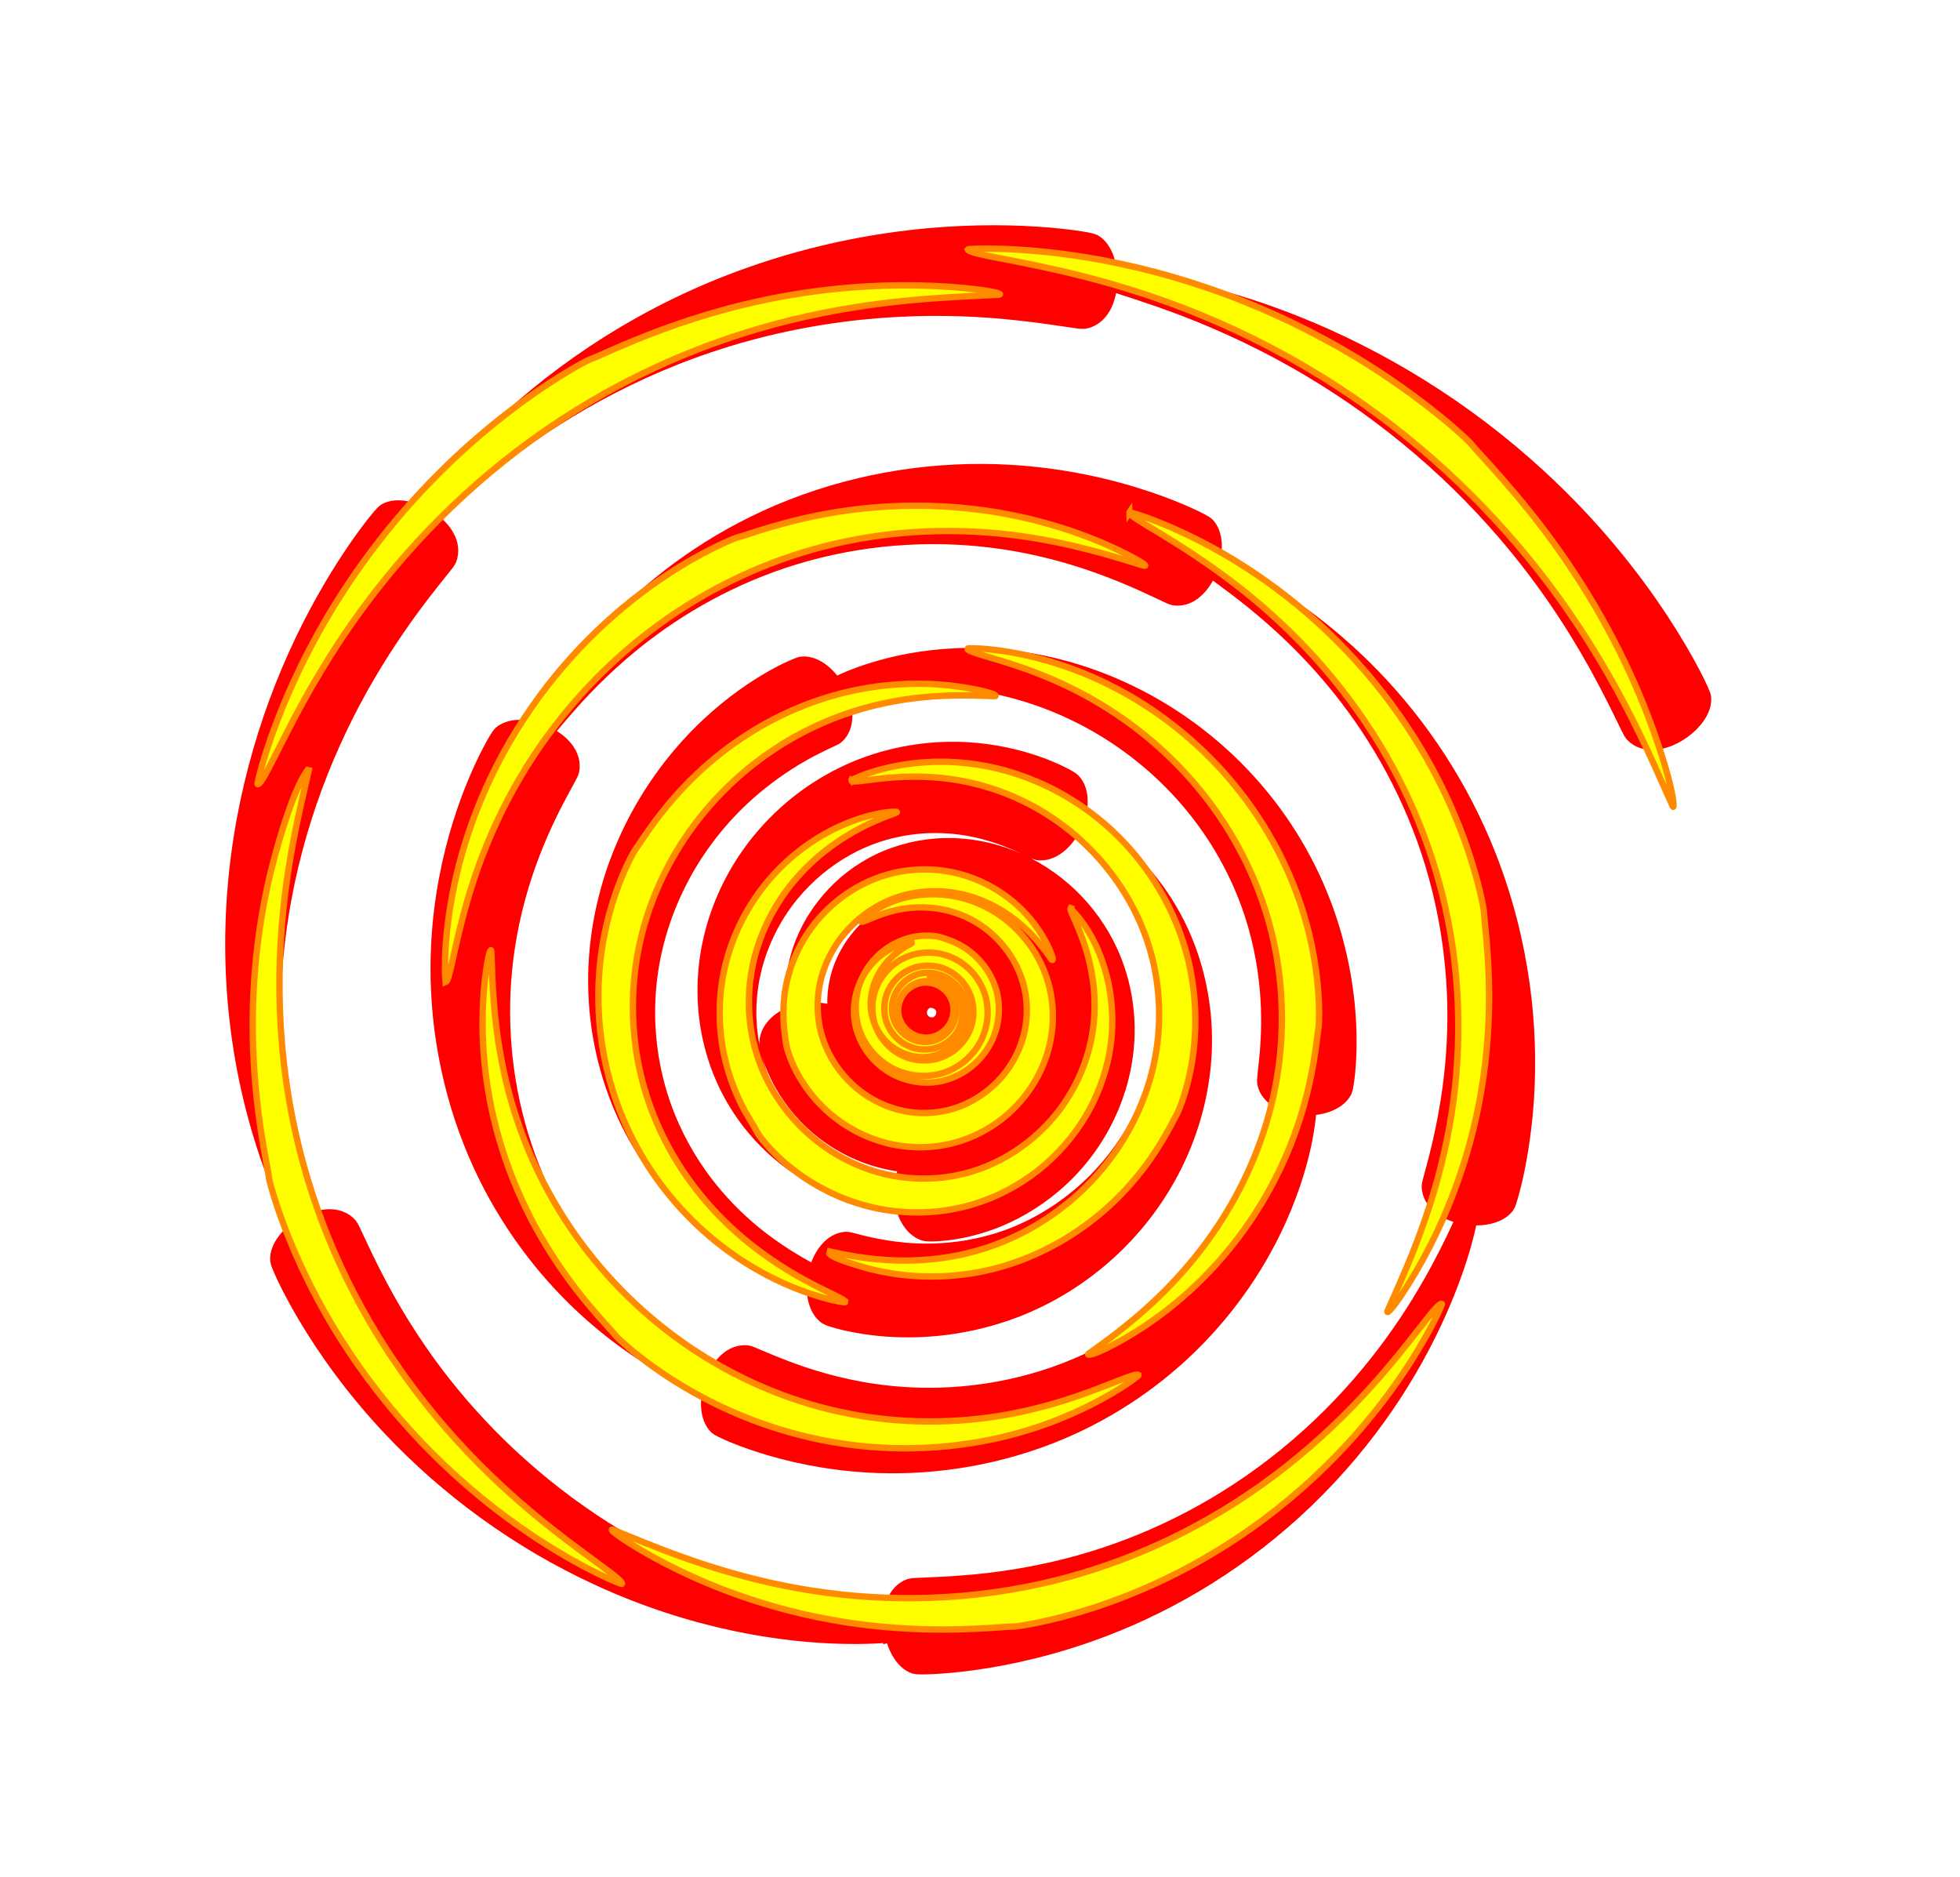<?xml version="1.0" encoding="UTF-8"?>
<svg width="4648.2" height="4451" version="1.1" viewBox="0 0 1229.8 1177.7" xmlns="http://www.w3.org/2000/svg">
<defs>
<filter id="b" x="-.012" y="-.012" width="1.024" height="1.024" color-interpolation-filters="sRGB">
<feGaussianBlur stdDeviation="4.542"/>
</filter>
<filter id="a" x="-.012" y="-.013" width="1.024" height="1.025" color-interpolation-filters="sRGB">
<feGaussianBlur stdDeviation="4.542"/>
</filter>
</defs>
<g transform="translate(516.64 432.44)" stroke-linecap="round">
<path transform="rotate(75.313 -318.73 904.89)" d="m-909.33 353.22c0.19-0.021 0.137-1.676 1.235-3.954 1.005-2.085 3.697-5.402 8.244-5.55 4.096 4e-3 9.225 3.366 9.351 8.967v2e-5c0.048 2.426-0.94 4.928-2.78 6.721-1.646 1.605-3.956 2.647-6.319 2.678-2.49 0.049-5.051-1.025-6.833-2.873-1.659-1.716-2.711-4.129-2.717-6.502-0.047-2.559 1.116-5.214 3.006-7.014 1.797-1.72 4.338-2.796 6.753-2.776 2.643-0.043 5.42 1.218 7.258 3.173 1.793 1.894 2.906 4.588 2.857 7.067 0.039 2.745-1.333 5.673-3.374 7.567-2.008 1.881-4.883 3.042-7.449 2.962-2.87 0.035-5.978-1.464-7.944-3.609-1.987-2.143-3.207-5.228-3.094-7.902-0.032-3.022 1.611-6.343 3.88-8.399 2.3-2.115 5.63-3.406 8.436-3.259 3.207-0.03 6.778 1.779 8.943 4.19 2.271 2.487 3.645 6.1 3.465 9.061 0.033 3.434-1.97 7.3-4.542 9.595-2.711 2.466-6.654 3.937-9.797 3.726-3.725 0.042-7.937-2.191-10.387-4.937-2.726-2.993-4.302-7.324-4.073-10.673-0.067-4.131 2.466-8.76 5.371-11.381 3.395-3.127 8.205-4.789 11.742-4.581 4.886-0.143 10.048 2.93 12.759 5.793 4.417 4.579 5.646 10.325 5.73 13.142 0.301 2.673-0.081 4.572 0.134 5.093 0.962 2.335 3.648 5.168 7.158 7.885 3.546 2.746 8.127 5.493 13.171 7.117 5.092 1.639 10.553 2.09 15.603 0.57 4.998-1.504 9.258-4.909 11.219-9.882 0.362-0.918 1.555-6.593 0.953-15.083-1.049-11.4-5.981-29.588-22.9-44.09-11.579-9.905-28.257-16.866-47.837-14.985-14.758 1.74-28.986 8.751-39.429 21.126-9.623 11.424-14.802 26.586-13.161 42.886 1.679 13.669 8.293 26.116 18.961 35.057 10.455 8.748 24.024 13.058 38.192 11.59 12.316-1.552 23.27-7.567 31.059-16.905 7.832-9.405 11.509-21.475 10.194-33.887-1.414-10.99-6.816-20.628-15.015-27.438-8.396-6.963-19.092-10.125-29.98-8.948-9.753 1.278-18.221 6.098-24.175 13.296-6.163 7.46-8.888 16.91-7.835 26.453 1.151 8.622 5.434 16.046 11.743 21.245 6.606 5.436 14.932 7.781 23.281 6.84 7.599-1.033 14.091-4.827 18.618-10.344 4.781-5.834 6.791-13.15 5.952-20.432-0.926-6.678-4.279-12.337-9.088-16.265-5.14-4.192-11.55-5.905-17.876-5.158-5.854 0.829-10.766 3.787-14.157 7.962-3.666 4.519-5.11 10.118-4.446 15.582 0.742 5.119 3.35 9.361 6.952 12.265 3.97 3.199 8.842 4.392 13.518 3.803 4.47-0.668 8.103-2.971 10.558-6.045 2.789-3.495 3.733-7.718 3.212-11.65l-1e-5 -3e-5c-1.56-9.121-9.523-12.23-15.165-11.636-6.184 1.127-8.565 5.813-9.194 8.323-0.729 2.907 9e-3 4.428 0.06 4.423zm52.741 22.75c-0.388-0.176-2.786 4.807-9.467 11.07-6.402 5.998-18.028 13.539-33.152 13.671-11.753 0.131-25.051-4.544-34.908-14.675-8.278-8.496-13.911-20.669-14.007-33.245-0.226-12.901 5.411-26.202 14.905-35.433 9.126-8.9 21.853-14.282 34.031-14.323 6.998-0.083 13.971 1.37 20.165 4.086 6.127 2.658 11.667 6.614 16.233 11.285 9.683 9.916 14.845 23.374 14.873 35.223 0.106 7.516-1.498 14.76-4.175 20.939-2.867 6.712-7.121 12.498-11.692 17.054-13.628 13.57-29.914 16.122-36.947 16.558-3.838 0.285-6.247 0.234-6.908 0.49-6.332 2.45-11.428 12.257-12.213 22.795-0.792 10.645 3.334 21.964 12.52 24.814 0.85 0.264 4.735 0.595 10.657 0.16 13.844-1.102 43.384-7.276 66.717-34.8 7.613-8.981 14.156-20.017 18.312-32.863 3.839-11.968 5.354-25.109 3.823-38.558-2.639-22.13-13.575-43.236-31.583-58.201-8.403-6.982-18.175-12.387-28.812-15.734-10.873-3.394-22.318-4.436-33.538-3.077-20.157 2.54-37.991 12.814-50.138 27.624-12.787 15.602-18.08 35.27-15.836 53.666 2.382 17.976 11.846 32.885 23.861 42.571 14.382 11.59 31.474 14.881 45.48 12.968 17.947-2.592 29.525-13.1 35.139-20.516 6.037-7.975 6.734-13.515 6.658-13.549zm-64.038 58.317c0.074-0.39-4.324-1.58-11.53-4.947-7.117-3.326-17.015-9.028-26.473-18.851-12.357-12.834-23.698-33.166-23.928-57.166-0.133-11.185 2.05-22.774 6.745-33.582 4.287-9.903 10.63-19.078 18.529-26.822 15.563-15.253 37.031-24.31 57.777-24.507 12.034-0.182 23.798 2.293 34.161 6.758 10.696 4.576 20.032 11.29 27.554 18.871 19.291 19.456 25.461 43.393 25.91 59.401 0.595 16.496-2.928 26.709-2.722 28.358 0.572 4.566 3.79 8.517 8.427 11.619 4.581 3.068 10.542 5.26 16.636 5.896 8.927 0.93 17.868-1.657 21.595-8.014 0.646-1.102 5.726-17.745 3.37-41.707-2.648-25.777-14.73-60.081-45.919-86.202-11.991-10.041-26.325-18.254-42.422-23.362-15.7-4.953-32.545-6.654-49.306-4.666-29.516 3.608-56.053 18.73-74.035 40.675-9.069 11.068-15.699 23.583-19.679 36.6-4.341 14.263-5.283 28.7-3.54 42.09 3.832 28.89 19.881 50.041 35.186 62.131 11.701 9.242 23.164 13.648 30.997 15.709 8.033 2.109 12.619 1.974 12.667 1.718zm128.74-34.618c-0.741-0.271-7.13 16.975-26.743 35.802-17.313 16.619-45.692 33.197-80.189 33.533-15.748 0.186-31.935-2.9-46.961-9.405-14.064-6.069-26.875-14.994-37.581-25.866-22.865-23.23-34.202-53.822-34.603-80.91l1e-4 -2e-5c-0.367-18.391 3.656-34.864 9.099-47.941 8.604-20.8 21.647-34.973 25.508-39.57 1.129-1.344 1.819-2.22 2.008-2.66 3.252-7.564-1.509-17.37-9.496-24.416-8.005-7.061-19.159-10.876-26.537-6.709-0.345 0.195-0.999 0.755-1.917 1.664-4.837 4.786-22.347 24.606-32.784 56.309-6.18 18.864-9.645 41.695-6.863 66.585v4e-5c4.294 37.336 22.945 74.604 54.821 100.91 14.803 12.215 31.756 21.395 49.702 26.943 19.233 5.924 38.858 7.333 57.21 5.009 40.306-5.189 69.087-27.805 84.914-47.831 18.424-23.314 20.28-41.495 20.412-41.446zm-200.74-163.75c0.413 0.455 8.69-6.361 24.37-14.352 15.641-7.97 39.139-16.779 67.303-16.994 19.331-0.169 40.014 3.501 59.812 12.091 17.681 7.655 34.007 18.918 47.785 32.92 29.466 29.952 43.442 68.906 44.017 102.85 0.527 25.007-5.301 46.035-11.324 60.887-6.685 16.57-13.255 26.006-13.625 27.765-1.761 8.355 5.1 16.844 14.453 21.939 9.371 5.105 21.053 6.42 27.264 1.023 1.073-0.932 9.544-13.746 16.635-34.746 6.752-20.08 12.101-47.882 8.552-80.139-4.993-44.266-27.088-89.642-66.102-121.79-18.09-14.905-38.59-25.856-59.915-32.413-23.909-7.331-47.588-8.639-68.773-5.894-30.94 4.054-54.559 16.789-69.268 27.342-14.917 10.702-21.393 19.28-21.184 19.51zm235.05 228.97c-0.448-0.313-5.739 6.211-16.119 15.943-12.097 11.342-31.143 26.559-57.606 37.669-19.655 8.251-42.492 13.757-66.87 14.017-24.649 0.28-49.575-4.608-72.479-14.473-22.644-9.729-42.287-23.797-58.158-39.779-18.637-18.781-31.138-39.214-39.199-57.393-13.096-29.541-14.617-51.447-15.81-53.684-4.074-7.64-14.811-9.619-25.226-7.419-10.437 2.205-20.17 8.764-21.454 16.787-0.281 1.758 3.181 30.444 21.725 64.871 11.759 21.829 29.215 45.356 53.882 65.93 20.914 17.456 45.857 31.665 73.614 40.367 28.099 8.784 57.214 11.171 84.877 7.77 27.436-3.387 51.746-12.437 71.726-23.867 26.781-15.321 44.502-33.982 54.839-47.337 8.96-11.574 12.566-19.186 12.256-19.402zm-354.39-105.07c0.24-0.024 0.377-1.565 0.534-4.439v-1e-5c0.296-5.436 0.692-17.407 3.005-31.979 2.378-14.985 6.841-33.366 15.448-52.94 10.234-23.29 25.632-46.75 46.809-67.492 19.383-18.979 42.242-34.307 66.957-44.912 26.707-11.459 53.741-16.604 78.472-17.08 40.043-0.817 70.815 9.924 85.829 15.603 6.138 2.313 9.689 3.788 10.787 3.866 8.842 0.631 16.091-7.531 19.616-17.576 3.528-10.055 3.042-21.762-2.95-27.018-0.725-0.636-4.632-2.491-11.083-4.839-8.876-3.22-23.096-7.531-41.122-10.331-18.177-2.824-40.04-4.085-64.236-1.445-29.764 3.269-60.894 12.438-90.42 28.819-27.197 15.09-51.019 35.133-70.152 58.491-20.864 25.461-34.511 52.922-42.348 78.953-6.58 21.886-8.689 41.696-8.899 57.331-0.207 15.412 1.436 27.167 2.513 32.687v1e-5c0.555 2.845 1.014 4.326 1.24 4.304zm328.93-219.48c-0.219 0.457 5.92 4.129 16.004 11.276 10.112 7.168 24.01 17.888 38.553 32.98 18.849 19.564 37.485 45.164 50.883 76.771 0 2e-5 1e-5 2e-5 1e-5 3e-5 11.973 28.247 18.646 58.9 19.064 89.648 0 1e-5 0 2e-5 -1e-5 3e-5 0.529 36.746-7.468 70.005-18.931 97.224-9.163 21.818-20.117 38.928-28.611 50.829-8.512 11.926-14.517 18.843-15.094 20.363-3.199 8.426 2.669 17.654 11.343 23.819 8.684 6.172 20.055 8.98 26.717 4.814 1.22-0.763 8.518-9.173 17.576-23.448 9.188-14.479 20.373-35.35 28.929-61.672 10.801-33.318 16.263-72.607 11.439-114.43-1e-5 0 0-3e-5 0-3e-5 -4.059-35.016-15.21-68.252-31.696-97.573l-2e-5 -3e-5c-18.369-32.667-41.509-57.474-63.638-75.229-34.505-27.694-62.44-35.574-62.537-35.373zm75.229 405.03c-0.096-0.085-0.507 0.153-1.219 0.688-3.2 2.406-12.371 10.983-27.114 21.848-14.886 10.97-35.017 23.783-60.279 34.375-29.824 12.505-64.248 20.734-100.87 21.144-39.447 0.465-76.73-7.811-108.99-21.537-44.416-18.857-74.059-45.516-88.386-58.895-5.468-5.109-8.624-8.203-9.687-8.727-8.166-4.034-17.874 1.007-24.78 9.102-6.913 8.102-10.737 19.161-7.262 26.123 0.455 0.912 3.708 4.394 9.352 9.478 8.075 7.279 21.517 18.239 39.588 29.437 18.251 11.31 40.914 22.678 67.565 31.236 38.483 12.329 81.245 17.26 124.7 12.136 40.336-4.773 76.356-17.927 106.13-34.842 25.151-14.29 44.252-30.269 57.675-43.54 13.1-12.952 21.114-23.663 23.015-26.748 0.467-0.758 0.658-1.192 0.563-1.277zm-423.62-0.179c0.424-0.399-5.431-7.77-14.28-21.022-8.905-13.336-20.481-32.429-30.612-56.717-13.422-32.18-22.903-70.386-23.345-111.96-0.489-43.993 8.805-85.277 23.892-120.78 12.369-29.162 27.499-52 39.748-68.215 12.158-16.095 20.988-25.401 21.754-27.208 0.689-1.626 1.038-3.269 1.095-4.914 0.435-12.516-16.143-25.585-29.515-26.587-3.268-0.245-6.277 0.244-8.648 1.602-1.43 0.819-11.709 12.014-24.175 30.899-12.75 19.316-27.639 46.524-38.606 80.576-13.449 41.845-19.011 88.737-13.368 136.67 5.342 45.227 20.213 84.722 38.263 116.39 13.603 23.864 28.106 41.815 39.11 53.757 10.99 11.927 18.35 17.828 18.687 17.511zm4.617-432.28c0.502 0.471 10.168-8.49 27.535-21.309 17.653-13.03 42.378-29.024 73.977-42.285 37.125-15.579 79.013-25.274 122.81-25.805 52.551-0.666 97.913 11.343 132.62 25.814 32.722 13.614 52.562 27.235 55.239 27.827 9.013 1.994 17.165-5.315 21.848-14.867 4.687-9.559 5.685-21.209 0.711-27.067-1.3-1.531-25.228-16.368-62.344-28.623-40.713-13.415-92.715-21.961-150.42-15.342-47.932 5.517-91.648 20.97-128.58 41.849-31.318 17.706-54.691 37.481-70.485 53.163-15.64 15.529-23.274 26.301-22.908 26.645zm435.8-52.959c-0.507 0.799 19.939 15.127 45.826 42.148 26.807 27.983 55.098 65.871 75.651 114.29 19.188 45.202 27.878 91.065 28.625 133.51 0.554 30.294-2.792 55.974-6.223 74.956-3.399 18.807-6.598 30.464-6.442 32.365 0.757 9.226 10.162 14.838 20.671 16.474 10.517 1.637 21.938-0.862 26.059-7.322 0.879-1.378 4.405-14.915 6.89-35.863 2.538-21.401 3.922-50.225 0.339-83.59-5.103-47.308-19.753-96.497-45.527-142.73-27.402-49.156-61.818-85.345-92.762-110.16-30.142-24.177-52.831-34.507-53.107-34.072zm160.86 414.73c-0.633-0.171-4.617 11.059-12.842 29.024-7.173 15.669-17.362 35.621-31.958 57.594-14.658 22.067-32.706 44.574-54.671 66.039-37.535 36.675-79.968 63.974-122.84 82.55-29.415 12.746-55.75 19.953-75.838 24.386-19.821 4.374-32.592 6.016-34.347 6.924-8.25 4.271-9.769 15.118-7.201 25.437 2.57 10.326 9.294 19.885 16.816 21.193 1.663 0.289 16.307-1.831 37.697-7.964 21.917-6.284 50.289-16.628 81.122-33.441 45.199-24.649 87.972-58.904 123.46-102.06 20.704-25.169 36.841-50.887 49.155-75.437 12.248-24.419 19.98-46.212 24.812-62.977 5.564-19.313 7.121-31.142 6.632-31.274zm-339.54 294.88c-0.09-0.665-9.339-0.159-25.139-0.382-17.772-0.25-42.805-1.444-72.448-6.673-29.864-5.267-61.889-14.191-94.297-28.289-54.622-23.742-99.119-57.027-133.53-91.447-35.364-35.384-54.481-65.805-57.234-67.805-7.583-5.508-17.944-1.929-25.975 5.04-8.036 6.972-13.526 17.287-11.343 24.541 0.757 2.518 24.31 35.495 65.553 70.333 40.81 34.486 92.657 65.603 153.37 84.594 35.892 11.215 70.458 16.689 101.8 18.362 31.062 1.658 56.784-0.536 74.508-3.075 15.833-2.27 24.805-4.719 24.74-5.199zm-411.16-188.09c0.796-0.55-12.883-22.644-27.677-58.624-18.367-44.67-33.564-101.24-34.23-165.79-0.36-33.709 3.168-65.608 9.19-94.965 5.995-29.226 14-53.721 21.279-72.844 8.612-22.655 15.524-36.672 15.756-38.859 0.99-9.338-7.294-16.515-17.344-19.98-10.055-3.467-21.729-3.065-26.914 2.434-1.238 1.313-8.494 16.977-16.065 41.519-6.604 21.437-13.202 49.036-16.859 81.428-3.674 32.548-4.091 67.416 0.02 103.46 3.792 33.163 11.24 64.703 21.33 93.969 10.062 29.185 22.076 54.164 33.804 74.635 19.855 34.655 37.226 53.954 37.709 53.619zm-35.56-452.53c0.617 0.292 7.036-10.882 18.912-28.509 12.106-17.969 29.188-41.246 52.473-66.079 37.875-40.389 83.6-75.746 135.89-102.55 38.496-19.732 74.028-31.45 102.66-38.821 27.871-7.175 46.516-9.792 48.651-10.952 8.252-4.481 9.463-15.377 6.617-25.621-2.849-10.25-9.804-19.636-17.274-20.786-1.976-0.304-22.961 3.36-52.388 13.231-30.516 10.236-67.811 26.38-106.79 51.391-53.034 34.033-97.203 76.656-131.22 122.75-20.868 28.272-35.27 54.302-44.693 74.006-9.3 19.447-13.339 31.703-12.837 31.94z" fill="#f00" filter="url(#b)" stroke="#f00" stroke-width="12.4"/>
<path transform="rotate(80.735 -322.35 854.23)" d="m-924.92 361.44c0.645-0.462 1.688-3.052 4.367-6.098 2.59-2.945 7.226-6.601 14.79-7.098 9.044 0.489 18.564 5.929 19.423 18.035v3e-5c0.078 4.96-1.636 9.711-5.233 13.333-3.125 3.127-7.305 5.099-12.015 5.312-4.88 0.097-9.506-1.666-12.958-5.097l-2e-5 -3e-5c-3.103-3.099-5.014-7.257-5.199-11.791-0.104-4.812 1.707-9.394 5.057-12.75 3.099-3.094 7.28-4.98 11.717-5.136 4.778-0.107 9.375 1.762 12.686 5.084 3.109 3.126 4.998 7.377 5.126 11.775 0.111 4.786-1.832 9.453-5.168 12.761-3.184 3.155-7.551 5.074-11.963 5.176-4.841 0.119-9.637-1.918-12.984-5.307-3.238-3.276-5.214-7.811-5.295-12.29-0.132-4.952 2.019-9.941 5.502-13.374 3.406-3.366 8.168-5.43 12.774-5.496 5.13-0.153 10.385 2.137 13.957 5.758 3.548 3.583 5.738 8.639 5.798 13.441 0.185 5.391-2.272 10.998-6.08 14.773l-2e-5 2e-5c-3.815 3.801-9.247 6.162-14.328 6.229-5.756 0.234-11.824-2.424-15.882-6.477-4.147-4.118-6.736-10.026-6.833-15.488v-3e-5c-0.308-6.263 2.593-12.929 6.956-17.373 4.515-4.625 11.029-7.519 17.002-7.684 6.979-0.427 14.431 2.775 19.398 7.519 5.318 5.051 8.621 12.355 8.924 19.005 0.635 8.052-2.967 16.575-8.14 22.259-5.849 6.453-14.251 10.312-21.756 10.925l-2e-5 -1e-5c-10.059 1.118-20.214-3.219-26.811-8.569-8.328-6.744-12.805-15.817-14.93-22.547-0.363-1.15-1.648-2.127-0.882 4.595 0.577 5.066 3.031 14.643 11.02 23.374 6.815 7.469 18.54 14.511 32.603 14.499 10.729 0.057 22.477-4.278 31.414-12.87 8.637-8.299 14.13-20.42 13.986-33.138-0.156-11.753-5.187-23.106-13.255-31.346-9.211-9.397-21.62-13.912-33.381-13.755l-2e-5 1e-5c-13.867 0.31-24.75 6.841-31.495 13.385-7.176 6.98-10.466 14.929-11.199 16.306-0.481 0.904-3.287 7.683-2.784 17.546 0.591 8.873 4.198 20.989 14.873 30.756 7.943 7.25 19.583 12.478 33.253 11.568 10.514-0.894 20.919-5.61 28.723-14.264 7.277-8.09 11.488-19.121 10.641-31.201-0.928-10.194-5.576-19.733-13.433-26.768-7.772-6.939-18.112-10.634-29.198-9.833-9.681 0.923-18.491 5.365-24.948 12.615-6.55 7.377-9.865 17.048-9.107 27.325 0.906 9.146 5.115 17.308 11.844 23.273 6.978 6.167 16.026 9.169 25.598 8.45 8.632-0.885 16.21-4.864 21.742-11.131 5.808-6.601 8.538-15.077 7.855-24.015-0.864-8.154-4.628-15.204-10.476-20.345-6.253-5.479-14.208-7.964-22.569-7.315-7.719 0.843-14.287 4.413-19.07 9.877-5.183 5.942-7.44 13.426-6.821 21.248 0.826 7.333 4.229 13.458 9.33 17.903 5.675 4.928 12.737 6.956 20.037 6.367 7.01-0.815 12.717-4.088 16.827-8.831 4.73-5.478 6.498-12.176 5.937-18.917-2.384-16.255-15.297-21.567-26.23-21.311-9.754 1.503-14.441 7.054-16.523 10.747-2.411 4.275-2.051 6.278-2.214 6.394zm-40.865 37.134c1.115-1.654-4.155-12.104-3.666-29.809 0.503-13.948 5.608-32.142 20.585-46.426 10.835-10.325 26.448-17.948 43.678-18.163 8.613-0.107 17.44 1.561 25.659 5.098 7.54 3.242 14.532 8.017 20.459 14.005 11.315 11.432 18.606 27.464 18.975 43.812 0.23 8.948-1.444 17.976-4.876 26.221-3.276 7.906-8.174 15.159-14.18 21.263-12.094 12.288-28.954 19.78-45.401 20.351-9.531 0.38-19.053-1.308-27.637-4.722-8.557-3.381-16.337-8.519-22.842-14.681-14.047-13.311-21.938-31.602-22.976-48.441-0.726-10.756 0.962-21.214 4.217-30.376 3.574-10.135 9.137-18.962 15.205-26.092 11.561-13.585 25.473-21.334 35.146-25.841 1.582-0.737 1.438-2.132-8.393 0.711-7.983 2.308-21.028 7.71-33.376 19.239-7.646 7.141-14.912 16.499-20.067 27.931-4.828 10.692-7.619 22.914-7.58 35.663 0.066 23.229 10.061 45.398 25.353 61.243 8.818 9.138 18.769 15.645 28.509 19.968 15.577 6.894 29.48 7.651 36.328 7.851 2.343 0.059 3.792 0.052 4.687 0.124 1.24 0.1 8.932-0.34 19.142-3.807 10.372-3.521 24.376-10.559 36.754-23.972 7.145-7.741 13.573-17.498 17.869-29.117-1e-5 0 0-2e-5 0-2e-5 3.957-10.76 5.878-22.798 4.981-35.287-1.589-20.83-11.181-41.155-27.522-55.936-7.853-7.105-17.057-12.675-27.101-16.301-10.598-3.8-21.759-5.221-32.663-4.358-21.175 1.785-39.165 12.059-51.307 25.688-15.988 17.973-19.756 39.201-18.401 54.944 2.116 21.328 10.945 28.47 10.44 29.219zm12.775-131.03c2.118 1.591 19.034-7.002 46.859-6.457 12.837 0.278 27.742 2.785 42.72 9.508 1e-5 1e-5 2e-5 1e-5 3e-5 1e-5 11.854 5.325 23.468 13.15 33.616 23.59 17.674 18.181 30.281 44.265 30.854 72.353 0.32 14.517-2.39 29.251-8.047 42.845-5.355 12.902-13.311 24.736-23.094 34.72-20.007 20.414-47.474 32.403-74.035 33.551-15.858 0.743-31.368-1.991-45.157-7.258-14.584-5.545-27.363-13.916-37.798-23.369l-2e-5 -3e-5c-14.537-13.172-24.47-28.6-30.903-42.609-6.48-14.11-9.488-26.825-11.289-36.538-0.067-0.355-0.132-0.705-0.195-1.052-0.396-2.157-0.814-1.886-1.158 1.16v1e-5c-0.58 4.963-0.847 17.949 3.735 34.605 4.664 16.956 14.154 36.853 30.882 54.436 11.462 12.047 25.428 22.116 41.131 29.119 17.49 7.796 35.593 11.043 52.321 11.015 15.716-0.049 29.158-3.112 39.065-6.229 5.986-1.883 12.15-4.861 18.136-6.744 1.462-0.46 16.938-7.949 32.573-24.652 9.752-10.417 19.793-24.667 26.564-42.789 5.784-15.537 8.786-33.252 7.509-51.856-2.266-31.592-17.087-61.472-40.478-82.628-12.101-10.946-25.806-18.922-39.879-23.978-17.081-6.108-33.654-7.461-47.819-6.271-31.994 2.801-45.309 16.134-46.113 15.53zm-101.09 123.09c1.53-1.088 1.073-8.371 1.846-20.924 0.918-14.351 3.568-35.813 14.115-58.977 7.205-15.811 17.87-31.947 32.653-46.319 24.905-24.212 60.821-41.871 99.878-42.805 20.19-0.516 40.517 3.197 59.18 10.82l3e-5 2e-5c18.178 7.407 34.592 18.389 48.327 31.58 30.947 29.725 46.038 68.7 48.421 102.62l-1e-5 3e-5c1.841 25.197-2.473 47.324-7.639 64.166-2.662 8.708-5.626 16.288-8.063 22.341 1.382-3.432 1.085 5.692 13.513-20.393 7.646-16.02 14.937-39.159 15.052-67.116v-2e-5c0.105-22.302-4.747-44.904-13.906-65.977-9.171-21.1-21.456-37.989-33.711-50.914-14.679-15.482-27.587-23.796-29.921-25.923-1.073-0.978-10.081-6.864-24.225-12.384-16.428-6.395-40.253-12.351-68.74-10.567-39.971 2.594-80.749 20.908-110.44 53.584-14.921 16.419-25.479 34.784-32.088 53.122-9.136 25.438-9.683 48.269-8.276 63.613 1.27 13.471 3.836 20.592 4.026 20.457zm322.41 56.15c-3.285 0.029-14.893 24.566-43.758 51.371-15.074 14-34.701 28.081-58.995 38.283-20.51 8.613-43.791 14.135-68.278 14.585-25.007 0.469-50.562-4.164-74.37-14.004-22.683-9.359-43.238-23.149-60.506-39.821-18.045-17.43-32.068-37.58-41.963-58.404v-3e-5c-11.443-24.083-17.034-48.338-18.731-70.247-2.511-32.08 2.889-58.629 6.324-75.012 0.535-2.551-2.016-0.754-7.574 15.034-4.918 13.971-10.16 35.079-10.348 60.865v2e-5c-0.192 25.364 4.759 51.774 15.104 77.037v2e-5c12.056 29.44 28.854 51.401 43.022 66.527 9.338 9.972 16.444 15.972 18.01 17.764 1.285 1.471 19.683 16.593 48.955 27.784 22.897 8.735 51.585 14.658 83.63 12.599 0-1e-5 3e-5 -1e-5 3e-5 -1e-5 25.707-1.671 51.02-8.53 74.159-19.988l2e-5 -2e-5c24.814-12.286 44.791-28.592 59.964-45.479 13.824-15.376 22.755-30.254 28.239-41.233 5.487-10.985 7.427-17.666 7.117-17.663zm-392.44-141.36c2.202-0.362 5.809-9.789 13.573-24.983 9.555-18.678 25.036-44.917 51.415-70.213 18.906-18.13 42.504-34.838 70.415-46.879 25.452-10.98 53.544-17.581 82.331-18.378 31.342-0.884 62.268 4.849 90.276 15.996 29.27 11.627 54.347 28.629 74.591 47.301l2e-5 2e-5c25.925 23.924 42.918 49.533 54.32 70.04 4.947 8.896 8.915 16.966 12.078 23.35 0.555 1.119 2.615-1.949-6.66-26.073-8.677-22.565-24.162-51.122-49.911-78.254-24.314-25.619-51.609-43.457-77.62-55.281-22.903-10.402-40.828-14.438-44.032-15.763-1.916-0.793-24.234-5.788-54.767-4.136-26.633 1.456-57.862 7.998-89.534 23.466l-2e-5 1e-5c-27.911 13.63-52.581 32.403-72.712 54.539v3e-5c-25.285 27.791-39.322 56.413-46.846 77.9-5.925 16.96-7.227 27.422-6.916 27.371zm467.13-32.88c-1.466 1.546 1.096 10.828 4.358 26.757 3.231 15.774 7.095 38.254 6.914 64.938-0.218 31.509-5.905 67.66-21.465 103.99-1e-5 0-2e-5 4e-5 -2e-5 4e-5 -13.01 30.395-32.077 59.01-56.351 83.684-24.109 24.499-52.068 43.811-81.453 57.494-33.784 15.731-67.417 23.086-97.394 25.272-35.097 2.58-64.149-1.649-81.99-3.968-3.355-0.436 0.461 2.318 17.284 7.016 15.578 4.35 38.278 8.771 65.599 9.001 36.444 0.312 72.306-7.164 104.98-20.438 17.246-7.007 31.403-14.703 42.191-21.171 10.632-6.374 17.472-11.17 19.463-12.167 1.641-0.822 13.839-9.951 28.574-25.527 19.723-20.842 42.464-51.698 57.732-92.489 13.904-37.208 18.749-75.69 16.224-111.7-1.936-27.381-8.032-50.087-13.773-66.22-5.707-16.038-10.642-24.733-10.89-24.471zm-313.39 389.48c-0.61-2.843-20.395-8.32-49.209-22.107-27.852-13.335-61.782-33.965-93.921-66.821v-3e-5c-25.304-25.87-47.425-57.296-63.365-93.242-15.758-35.536-24.343-73.123-25.921-109.94-2.037-46.952 6.877-88.61 18.623-121.94 9.064-25.763 19.721-46.441 26.285-59.862 1.626-3.325-1.555-0.67-9.292 9.958-7.343 10.087-17.483 25.909-26.881 46.333-8.531 18.53-15.704 39.278-20.637 61.879-4.939 22.63-7.069 44.514-7.204 65.035-0.219 34.299 5.458 60.354 5.626 64.582 0.091 2.283 5.298 25.354 19.006 54.183 14.939 31.419 37.993 65.88 71.481 96.661 33.818 31.095 70.247 50.936 102.78 62.661 31.26 11.247 52.696 12.937 52.628 12.622zm-221.66-470.82c3.637 0.457 21.185-26.531 55.707-58.79 26.424-24.694 61.406-50.537 105.67-69.605 0 6e-6 1e-4 -1.5e-5 1e-4 -1.5e-5 38.263-16.482 80.216-26.34 123.12-27.731 49.695-1.632 95.758 7.722 135.11 22.516 46.92 17.612 81.135 41.542 100.77 54.294 2.941 1.91-1.024-4.553-20.367-20.713-18.1-15.121-43.442-32.664-75.463-47.225-31.254-14.213-62.067-22.429-90.088-26.866-26.712-4.23-46.573-4.391-50.125-5.024-0.296-0.053-0.806-0.091-1.517-0.114 0 1e-6 -1e-5 0-1e-5 0-5.1-0.158-23.124 0.484-46.646 4.951-24.415 4.636-53.372 13.072-83.843 27.838-42.33 20.513-78.012 48.472-105.95 79.272-16.156 17.802-27.784 34.446-35.537 46.98-7.691 12.434-11.228 20.168-10.836 20.218zm521.54-113.6c-0.694 2.671 10.383 13.103 26.992 31.815 22.88 25.775 53.32 64.467 76.116 118.02 17.749 41.699 28.823 88.107 30.283 136.38 1.684 55.083-8.784 105.9-25.067 149.24-17.37 46.287-39.886 80.569-51.882 100.46-2.02 3.351 4.558-1.433 19.722-20.534 14.413-18.155 31.273-43.414 45.674-75.035 14.366-31.542 23.102-62.542 28.234-90.874 4.887-26.981 5.745-47.112 6.505-50.665 0.25-1.169 0.438-6.346 0.181-14.281v-1e-5c-0.444-13.531-2.2-34.87-7.849-60.557-5.728-26.046-14.917-54.159-28.768-82.659-11.986-24.662-26.274-47.234-42.003-67.449-15.668-20.137-31.435-36.23-45.244-48.599-19.156-17.164-32.78-25.705-32.893-25.27zm90.743 536.01c-2.959-0.681-17.341 15.997-42.71 39.102-29.881 27.216-72.101 59.709-128.67 84.062-1e-5 -1e-5 -4e-5 1e-5 -4e-5 1e-5 -46.887 20.184-97.764 32.033-149.47 33.896l-4e-5 -1e-5c-65.167 2.372-121.18-10.661-164.44-25.681-21.693-7.523-39.91-15.415-52.096-20.297 1.669 0.668 4.093 8.46 48.855 29.229 25.159 11.678 54.073 21.698 86.067 28.436 31.973 6.734 60.26 8.785 83.104 9.124 17.024 0.248 28.7-0.443 31.373-0.182 2.026 0.198 18.494-1.305 41.367-6.547 23.807-5.456 52.99-14.583 84.354-29.726 25.284-12.207 49.376-27.031 71.754-44.123 22.325-17.051 40.757-34.686 55.614-51.139 23.515-26.035 35.381-46.042 34.896-46.154zm-532 144.94c0.179-2.622-11.839-10.515-30.869-24.645-19.227-14.277-44.438-34.187-70.83-61.632-35.657-37.081-68.844-83.167-93.296-138.18-24.58-55.305-36.382-111-39.304-162.6-3.047-53.466 3.357-96.359 5.921-121.12 0.437-4.22-3.86 4.256-9.844 29.581-5.777 24.449-10.624 56.125-10.941 92.59-0.29 33.325 3.371 63.694 8.53 90.089 4.933 25.236 10.427 43.034 10.888 46.479 0.259 1.933 4.963 16.013 13.992 35.335 9.101 19.473 22.094 43.25 40.142 68.609 18.157 25.512 39.248 49.562 62.966 71.339 27.436 25.198 54.287 43.538 76.519 56.382 21.612 12.485 36.092 18.264 36.125 17.777zm-259.49-493.75c3.446-0.722 10.942-29.052 28.58-69.54 19.188-44.036 48.14-95.501 93.712-145.61 39.532-43.465 85.137-78.746 133.64-105.57 33.245-18.381 65.027-31.218 93.312-40.621 27.964-9.297 51.395-14.863 66.794-19.087 2.849-0.781-10.56-2.805-50.441 4.662-37.921 7.1-78.386 19.964-118.76 39.549-40.092 19.447-70.295 41.346-74.834 43.569-3.139 1.538-34.187 25.471-66.583 63.665-18.573 21.894-36.35 46.845-52.104 74.702-15.756 27.861-27.57 55.234-36.231 80.901-14.251 42.266-17.669 73.5-17.089 73.379z" fill="#ff0" filter="url(#a)" stroke="#ff8a00" stroke-width="4"/>
</g>
</svg>
